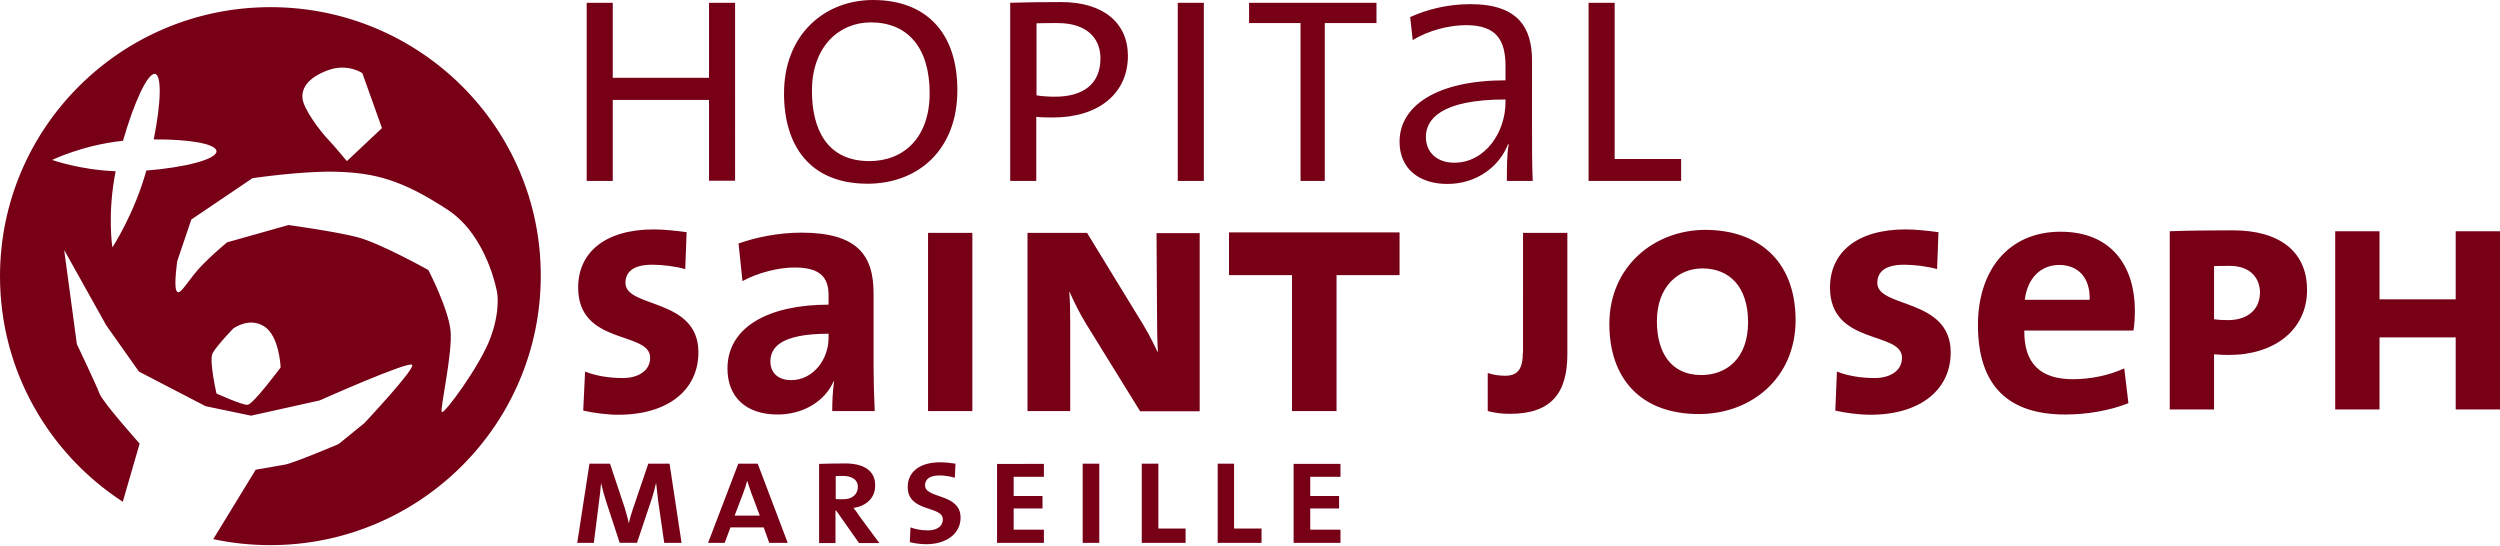 <?xml version="1.0" encoding="utf-8"?>
<!-- Generator: Adobe Illustrator 22.0.1, SVG Export Plug-In . SVG Version: 6.00 Build 0)  -->
<svg version="1.1" id="Calque_1" xmlns="http://www.w3.org/2000/svg" xmlns:xlink="http://www.w3.org/1999/xlink" x="0px" y="0px"
	 viewBox="0 0 1083.2 236.4" style="enable-background:new 0 0 1083.2 236.4;" xml:space="preserve">
<style type="text/css">
	.st0{fill:#770017;}
</style>
<g>
	<g>
		<path class="st0" d="M265.5,43.3h41.7v35h11.3V1.2h-11.3v32.5h-41.7V1.2h-11.3v77.2h11.3V43.3z M375.9,79.6
			c21.8,0,38.9-14.6,38.9-40.4C414.9,14,401.1,0,378.3,0c-20.9,0-38.6,14.8-38.6,40.5C339.7,63.1,350.9,79.6,375.9,79.6z M377.3,9.7
			c15.8,0,25.5,10.7,25.5,30.7c0,19.3-11.3,29.4-26.1,29.4c-18.5,0-24.9-14-24.9-30.4C351.8,20,363.7,9.7,377.3,9.7z M449,50.6
			c2.1,0.3,4.9,0.3,7.3,0.3c19.7,0,32.4-10.4,32.4-26.7c0-14.2-10.6-23.3-28.8-23.3c-8.7,0-16.3,0.1-22.2,0.3v77.2H449V50.6z
			 M449,10.1c2.4-0.1,5.2-0.1,9.3-0.1c12.2,0,18.5,6.2,18.5,15.3c0,11-7.3,16.6-19.8,16.6c-2.5,0-5.8-0.2-7.9-0.6V10.1z M510.3,78.4
			h11.3V1.2h-11.3V78.4z M653.4,62.5h0.3c-0.8,4.4-0.8,10.1-0.8,15.9h11.2c-0.3-6.6-0.3-15.1-0.3-22.5V26.3
			c0-14.2-5.9-24.5-26.7-24.5c-10.2,0-19,2.4-26.1,5.6l1.1,10c6.7-4.2,15.8-6.5,23.1-6.5c13.1,0,17.1,6.4,17.1,17.7v6.2
			c-29.5,0-45.9,10.9-45.9,26.6c0,11.9,8.7,18.3,20.7,18.3C640,79.7,649.7,72,653.4,62.5z M630.1,70.5c-7.4,0-12.3-4.4-12.3-11.2
			c0-7.3,6.1-16.2,34.5-16.2v1.2C652.3,57.3,643.5,70.5,630.1,70.5z M728.4,68.9h-28.8V1.2h-11.3v77.2h40.1V68.9z M271,122.6
			c0-4.8,3.4-7.9,11.6-7.9c4.5,0,10.1,0.7,14.3,1.9l0.6-16c-4.3-0.6-10-1.2-14.2-1.2c-21.3,0-32.8,10.1-32.8,25.2
			c0,25.2,31.2,18.7,31.2,30.4c0,5.8-5.4,8.8-11.8,8.8c-6.1,0-11.9-1-16.4-2.8l-0.8,16.9c4.3,1,10.3,1.8,15.2,1.8
			c21.6,0,34.7-10.8,34.7-27C302.7,129,271,133.6,271,122.6z M344.2,115.9c11,0,14.8,4.1,14.8,12v4.1c-25.8,0-43.8,9.6-43.8,27.7
			c0,12.2,7.9,19.9,21.7,19.9c11.3,0,20.6-5.9,24.3-14.4l0.2,0.1c-0.6,3.9-0.8,8.4-0.8,12.8H379c-0.3-6.2-0.5-13.4-0.5-19.5v-31.5
			c0-16.4-6.9-26.3-31.3-26.3c-9.8,0-19.6,2-27.2,4.7l1.7,16.3C328.2,118.2,337.3,115.9,344.2,115.9z M359,146.5
			c0,9.1-6.6,18.2-16.2,18.2c-5.7,0-9-3.2-9-8.1c0-6.1,4.6-12,25.2-12V146.5z M402.1,178.1h19.2v-77.2h-19.2V178.1z M501.3,133.4
			c0,8,0.1,14.4,0.4,19h-0.2c-2.4-5.2-5.1-10.1-8-14.7L471,100.9h-25.8v77.2h18.5V140c0-6.1-0.1-9.9-0.4-13.6h0.1
			c1.9,4.3,4.6,9.8,7.3,14.1l23.3,37.7h25.8v-77.2h-18.7L501.3,133.4z M659.8,152.9c0,7.4-2.5,9.9-7.7,9.9c-2.7,0-5.2-0.4-7.5-1.2
			v16.5c3.1,0.8,5.8,1.2,9.7,1.2c18.1,0,24.8-9.3,24.8-25.8v-52.6h-19.2V152.9z M738.9,99.6c-21.9,0-41.6,15.6-41.6,40.8
			c0,23.4,13.4,39,38.8,39c22.5,0,41.9-15.4,41.9-40.8C777.9,112.1,760.9,99.6,738.9,99.6z M737.1,162.5c-13.1,0-19.2-9.8-19.2-23.3
			c0-15,9.2-22.9,19.7-22.9c11.8,0,19.8,8,19.8,23.3C757.4,155.4,748,162.5,737.1,162.5z M813.4,122.6c0-4.8,3.4-7.9,11.6-7.9
			c4.5,0,10.1,0.7,14.3,1.9l0.6-16c-4.3-0.6-10-1.2-14.2-1.2c-21.3,0-32.8,10.1-32.8,25.2c0,25.2,31.2,18.7,31.2,30.4
			c0,5.8-5.4,8.8-11.8,8.8c-6.1,0-11.9-1-16.4-2.8l-0.7,16.9c4.3,1,10.3,1.8,15.2,1.8c21.6,0,34.8-10.8,34.8-27
			C845.2,129,813.4,133.6,813.4,122.6z M892.8,100.4c-22.9,0-35.8,17.1-35.8,40.4c0,26.7,13.5,38.8,37.8,38.8
			c9.5,0,19.2-1.7,27.4-4.9l-1.8-15.1c-6.6,3.1-14.8,4.7-22.3,4.7c-14.1,0-21.2-6.9-21-21.1h47.3c0.5-3.2,0.6-6.3,0.6-8.9
			C924.9,115.6,915.1,100.4,892.8,100.4z M877.3,129.9c1.1-9.2,6.8-15.1,14.9-15.1c8.3,0,13.5,5.6,13.2,15.1H877.3z M967.5,99.8
			c-9.5,0-20.6,0.1-27.4,0.4v77.2h19.2v-23.9c1.7,0.2,4.8,0.3,6.4,0.3c19.7,0,33.9-10.8,33.9-28.2
			C999.6,109.2,987.9,99.8,967.5,99.8z M965.3,138.7c-1.8,0-4.5-0.1-6-0.4v-23c1.8-0.1,4.6-0.1,6.9-0.1c8.7,0,13,5.2,13,11.6
			C979.1,134.4,973.6,138.7,965.3,138.7z M1064,100.2v29.5h-33v-29.5h-19.2v77.2h19.2v-31.2h33v31.2h19.2v-77.2H1064z M280.9,200.9
			l-6.6,19.4c-0.7,2.2-1.3,3.9-1.8,6.3h-0.1c-0.4-2.1-1.1-4.4-1.7-6.5l-6.4-19.2h-8.9l-5.3,34.3h7.2l2.2-17.5c0.4-3,0.7-5.6,0.9-8.2
			h0.1c0.5,2.3,1.3,5.3,2.1,7.7l5.9,18h7.5l6.5-19.4c0.7-2.2,1.3-4.5,1.7-6.4h0.1c0.2,1.9,0.5,4.6,0.9,7.9l2.6,17.9h7.5l-5.2-34.3
			H280.9z M319.9,200.9l-13.1,34.3h7.2l2.5-6.7h14.4l2.4,6.7h8l-13-34.3H319.9z M318.3,223.4l3.7-9.7c0.7-1.8,1.3-3.7,1.7-5.3h0.1
			c0.5,1.6,1.1,3.6,1.8,5.4l3.6,9.6H318.3z M369.8,220.1c5.5-0.9,9.4-4.2,9.4-9.8c0-6.3-4.8-9.5-13-9.5c-4.2,0-8.7,0.1-11.3,0.2
			v34.3h7.1v-14.1h0.3l9.9,14.1h8.8l-8.5-11.5C371.5,222.3,370.6,221,369.8,220.1z M362.1,216.2v-9.9c0.9-0.1,1.9-0.1,3.1-0.1
			c4,0,6.5,1.7,6.5,4.7c0,3.2-2.4,5.4-6.2,5.4C364.3,216.4,363.1,216.3,362.1,216.2z M400.8,210.3c0-2.6,1.9-4.3,6.3-4.3
			c2,0,4.7,0.4,6.6,1l0.3-6.1c-1.9-0.3-4.6-0.6-6.6-0.6c-9.1,0-14.1,4.3-14.1,10.7c0,11.1,15.2,8,15.2,14c0,3.4-3.1,4.8-6.4,4.8
			c-2.9,0-5.6-0.5-7.6-1.3l-0.3,6.4c1.9,0.5,4.7,0.9,7.1,0.9c8.8,0,14.9-4.6,14.9-11.5C416.2,213.6,400.8,216.2,400.8,210.3z
			 M432,235.2h20.3v-5.7h-13.1v-9.2h12.5v-5.4h-12.5v-8.3h13.1v-5.6H432V235.2z M469.1,235.2h7.2v-34.3h-7.2V235.2z M501.9,200.9
			h-7.2v34.3h19V229h-11.8V200.9z M534.7,200.9h-7.1v34.3h19V229h-11.9V200.9z M560.5,235.2h20.3v-5.7h-13.1v-9.2h12.5v-5.4h-12.5
			v-8.3h13.1v-5.6h-20.3V235.2z M532.5,119.2h27.3v58.9h19.3v-58.9h27.3v-18.5h-73.9V119.2z M563.4,78.4h10.6V10h22.4V1.2h-55.2V10
			h22.3V78.4z M117.2,3.1C52.5,3.1,0,55.3,0,119.7c0,40.9,21.2,76.9,53.2,97.7l7.3-25.2c0,0-16-17.9-17.4-21.7
			c-1.4-3.8-9.8-21.4-9.8-21.4l-5.5-40.8l18.2,32.6l14.2,20.1l28.9,15l19.7,4.1l29.7-6.6c0,0,39-17.4,40.1-15.4
			c1.1,2-20.7,25.2-20.7,25.2l-11.2,9.1c0,0-19,8.1-23.2,8.9c-4.2,0.8-12.7,2.2-12.7,2.2l-18.4,30.1c8,1.7,16.2,2.6,24.7,2.6
			c64.7,0,117.2-52.2,117.2-116.7C234.4,55.3,182,3.1,117.2,3.1z M141.9,30.5c8.7-3.3,15.1,1.2,15.1,1.2l8.5,23.8l-15.2,14.3
			c0,0-5.4-6.5-8.6-9.9c-3.2-3.4-10-12.5-10.6-17C130.5,38.4,133.2,33.8,141.9,30.5z M48.7,107.2c0,0-2.3-14.4,1.4-33
			c-15.6-0.6-27.5-4.9-27.5-4.9s13.3-6.5,30.7-8.3c4.8-16.7,10.5-29,13.7-29c3.1,0.1,2.9,12.1-0.4,28.4c15.5-0.1,27,1.9,27.2,5.1
			c0.2,3.4-13,7-30.4,8.4C58.2,92.7,48.7,107.2,48.7,107.2z M107.3,175.4c-2.3,0.2-13.5-4.9-13.5-4.9s-3.3-14.4-1.7-17.4
			c1.5-3,8.9-10.7,8.9-10.7s6.6-5.1,13.3-1.1c6.8,4.1,7.3,17.9,7.3,17.9S109.7,175.2,107.3,175.4z M212.5,146.4
			c-4.3,11.8-20.3,33.6-21.1,32.1c-0.8-1.5,4.8-25.6,3.8-35.3c-1-9.7-9.6-26.2-9.6-26.2s-21.1-11.8-31-14.3
			c-9.9-2.5-29.6-5.2-29.6-5.2l-26.6,7.5c0,0-9.8,8-14.5,14.1c-4.7,6.1-6.5,9.1-7.5,6.7c-1.1-2.4,0.4-12.7,0.4-12.7l6.1-18
			l26.5-17.9c0,0,21-3.1,35.6-2.8c17.4,0.4,29.1,3.5,49,16.5c17.3,11.4,21.4,35.9,21.4,35.9S216.9,134.6,212.5,146.4z"/>
	</g>
</g>
</svg>
